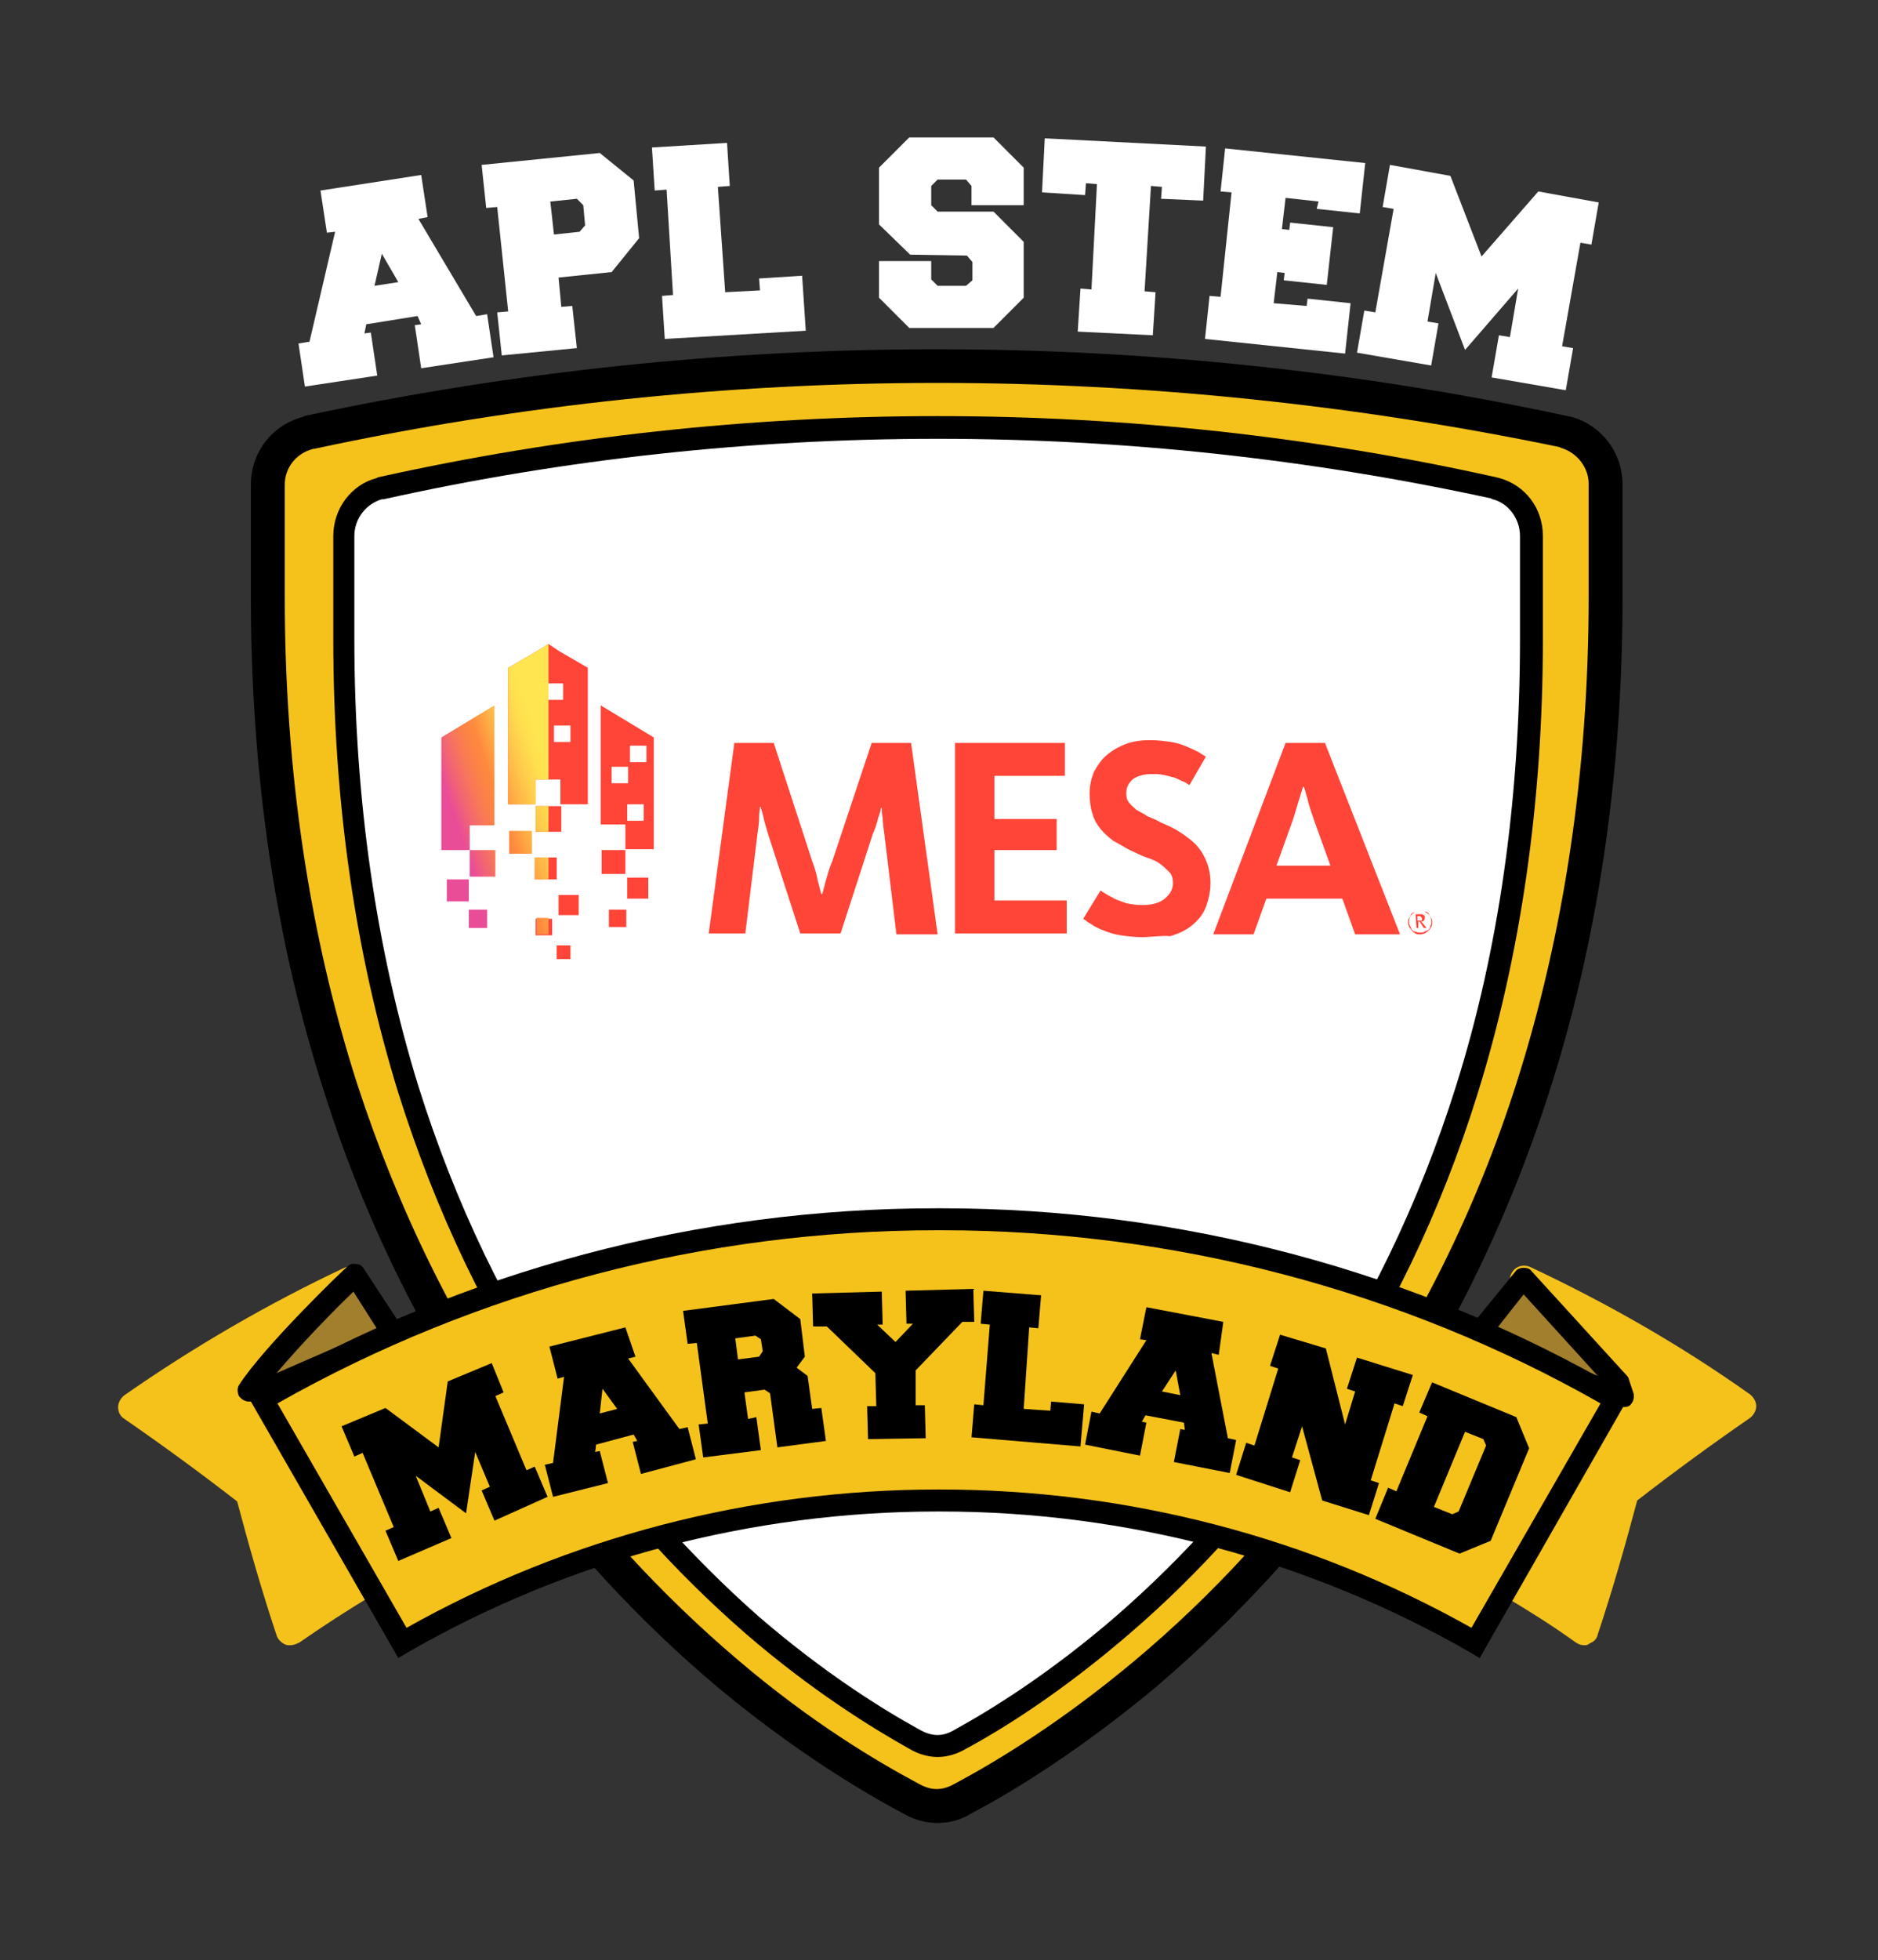 <?xml version="1.0" encoding="utf-8"?>
<!-- Generator: Adobe Illustrator 25.2.0, SVG Export Plug-In . SVG Version: 6.00 Build 0)  -->
<svg version="1.1" id="Layer_1" xmlns="http://www.w3.org/2000/svg" xmlns:xlink="http://www.w3.org/1999/xlink" x="0px" y="0px"
	 viewBox="0 0 205.1 214" style="enable-background:new 0 0 205.1 214;" xml:space="preserve">
<rect x="0" y="0" width="205.1" height="214" fill="#333333" stroke="none"/>
<style type="text/css">
	.st0{fill:#F5C21C;}
	.st1{fill:#FFFFFF;}
	.st2{fill:none;}
	.st3{fill-rule:evenodd;clip-rule:evenodd;fill:#F5C21C;}
	.st4{fill-rule:evenodd;clip-rule:evenodd;fill:#A17F2D;}
	.st5{fill:#FF4438;}
	.st6{fill-rule:evenodd;clip-rule:evenodd;fill:#FF4438;}
	.st7{fill-rule:evenodd;clip-rule:evenodd;fill:url(#SVGID_1_);}
	.st8{fill-rule:evenodd;clip-rule:evenodd;fill:url(#SVGID_2_);}
	.st9{fill-rule:evenodd;clip-rule:evenodd;fill:url(#SVGID_3_);}
	.st10{fill-rule:evenodd;clip-rule:evenodd;fill:url(#SVGID_4_);}
	.st11{fill-rule:evenodd;clip-rule:evenodd;fill:url(#SVGID_5_);}
	.st12{fill-rule:evenodd;clip-rule:evenodd;fill:url(#SVGID_6_);}
	.st13{fill-rule:evenodd;clip-rule:evenodd;fill:url(#SVGID_7_);}
	.st14{fill-rule:evenodd;clip-rule:evenodd;fill:url(#SVGID_8_);}
	.st15{fill-rule:evenodd;clip-rule:evenodd;fill:url(#SVGID_9_);}
</style>
<g>
	<g>
		<g>
			<g>
				<path class="st0" d="M102.4,197.2c-0.9,0-1.9-0.3-2.9-0.8c-4.6-2.4-11.8-6.8-19.9-13.6c-8.7-7.3-16.5-15.8-23.2-25.2
					C48.2,146,41.8,133,37.2,119c-5.3-16.4-8-34.5-8-53.7V53c0-2.7,1.8-5,4.3-5.6h0.1h0.1c22.4-4.8,45.5-7.2,68.5-7.2
					s46,2.4,68.4,7.2h0.2h0.1c2.6,0.6,4.4,3,4.4,5.6v12.3c0,19.2-2.7,37.3-8,53.7c-4.5,14-11,27-19.2,38.6
					c-6.7,9.4-14.5,17.9-23.2,25.2c-8.1,6.8-15.3,11.2-19.9,13.6C104.3,196.9,103.3,197.2,102.4,197.2z"/>
				<path d="M102.4,199L102.4,199c-1.2,0-2.5-0.3-3.7-1c-4.7-2.5-12-6.9-20.3-13.8c-8.8-7.4-16.7-16-23.5-25.6
					c-8.3-11.8-14.9-24.9-19.4-39.1c-5.4-16.6-8.1-34.9-8.1-54.3V52.9c0-3.5,2.3-6.5,5.7-7.4l0.2-0.1c45.3-9.7,92.7-9.7,137.8,0
					l0.5,0.1c3.3,0.9,5.6,3.9,5.6,7.4v12.3c0,19.4-2.7,37.6-8.1,54.3c-4.6,14.2-11.1,27.4-19.4,39.1c-6.8,9.5-14.7,18.1-23.5,25.6
					c-8.3,6.9-15.6,11.4-20.2,13.8C104.9,198.7,103.6,199,102.4,199z M102.4,41.8c-22.9,0-45.8,2.4-68.1,7.2h-0.1
					c-1.9,0.5-3.1,2.1-3.1,3.9v12.3c0,19,2.7,36.9,7.9,53.1c4.5,13.8,10.8,26.7,18.9,38.1c6.6,9.3,14.3,17.7,22.8,24.9
					c8,6.8,15.1,11,19.6,13.4c1.4,0.8,2.6,0.8,4,0c4.5-2.4,11.6-6.7,19.6-13.4c8.6-7.2,16.3-15.6,22.8-24.9
					c8.1-11.5,14.5-24.3,18.9-38.1c5.2-16.3,7.9-34.2,7.9-53.2V52.8c0-1.8-1.3-3.4-3-3.9l-0.2-0.1C148.1,44.2,125.2,41.8,102.4,41.8
					z"/>
			</g>
		</g>
		<g>
			<g>
				<path class="st1" d="M102.4,190.6c-0.8,0-1.7-0.2-2.6-0.7c-4.1-2.2-10.5-6.2-17.7-12.5c-7.7-6.7-14.6-14.5-20.5-23.1
					c-7.3-10.6-13-22.5-17-35.4c-4.7-15.1-7.1-31.6-7.1-49.2V58.4c0-2.4,1.6-4.5,3.9-5.2h0.1h0.1c19.9-4.4,40.4-6.6,60.8-6.6
					s40.8,2.2,60.7,6.6h0.2h0.1c2.3,0.6,3.9,2.7,3.9,5.2v11.3c0,17.6-2.4,34.1-7.1,49.2c-4,12.8-9.7,24.7-17,35.4
					c-5.9,8.6-12.8,16.4-20.5,23.1c-7.2,6.3-13.6,10.2-17.7,12.5C104,190.3,103.2,190.6,102.4,190.6z"/>
				<path d="M102.4,191.8c-1,0-2.1-0.3-3.1-0.9c-4.1-2.3-10.6-6.3-17.9-12.6c-7.8-6.8-14.8-14.6-20.7-23.3
					c-7.4-10.7-13.1-22.7-17.2-35.7c-4.7-15.2-7.1-31.8-7.1-49.5V58.5c0-3,2-5.6,4.7-6.3l0.2-0.1c40.1-8.9,82.2-8.9,122.1,0l0.4,0.1
					c2.8,0.8,4.7,3.3,4.7,6.3v11.3c0,17.7-2.4,34.4-7.1,49.5c-4,12.9-9.8,25-17.2,35.7c-6,8.7-13,16.6-20.8,23.3
					c-7.3,6.3-13.8,10.4-17.9,12.6C104.5,191.5,103.4,191.8,102.4,191.8z M102.4,47.9c-20.4,0-40.7,2.2-60.5,6.6h-0.2
					c-1.7,0.5-3,2.1-3,4v11.3c0,17.5,2.4,33.9,7,48.8c4,12.7,9.6,24.5,16.9,35c5.9,8.5,12.7,16.2,20.3,22.9
					c7.2,6.2,13.5,10.1,17.5,12.3c1.4,0.8,2.6,0.8,3.9,0c4-2.2,10.3-6.1,17.5-12.3c7.6-6.6,14.5-14.3,20.3-22.9
					c7.2-10.5,12.9-22.3,16.9-35c4.7-14.9,7-31.4,7-48.8V58.5c0-1.9-1.3-3.6-3-4l-0.2-0.1C143,50.1,122.7,47.9,102.4,47.9z"/>
			</g>
		</g>
		<g>
			<path class="st2" d="M66.5,134"/>
		</g>
		<g>
			<path class="st3" d="M164.9,173.2c2.7,1.6,5.4,3.3,7.9,5.1c0.1,0.1,0.2,0.1,0.3,0c0.1,0,0.2-0.1,0.2-0.3c1.6-4.9,3.1-9.9,4.4-15
				c4.1-3.2,8.3-6.3,12.7-9.3c0.1-0.1,0.2-0.2,0.2-0.3s-0.1-0.2-0.2-0.3c-7.5-5.3-15.5-9.9-23.8-13.8c-0.2-0.1-0.4,0-0.5,0.1
				s-0.1,0.3,0.1,0.5c4.1,3.7,7.9,7.7,11.4,11.7l-3.7,6.2L164.9,173.2L164.9,173.2z M39.8,173.2L39.8,173.2c-2.7,1.6-5.4,3.3-8,5.1
				c-0.1,0.1-0.2,0.1-0.3,0c-0.1,0-0.2-0.1-0.2-0.3c-1.6-4.9-3.1-9.9-4.4-15c-4.1-3.2-8.3-6.3-12.7-9.3c-0.1-0.1-0.2-0.2-0.2-0.3
				s0.1-0.2,0.2-0.3c7.5-5.3,15.5-9.9,23.8-13.8c0.2-0.1,0.4,0,0.5,0.1s0.1,0.3-0.1,0.5c-4.1,3.7-7.9,7.7-11.4,11.7l3.7,6.2
				L39.8,173.2z"/>
			<path class="st0" d="M31.7,179.6c-0.2,0-0.4,0-0.6-0.1c-0.4-0.2-0.8-0.6-0.9-1c-1.6-4.8-3-9.7-4.3-14.6c-4-3.1-8.1-6.1-12.3-9
				c-0.5-0.3-0.7-0.8-0.7-1.3s0.3-1,0.7-1.3c7.6-5.3,15.7-10,24-13.9c0.7-0.3,1.5-0.1,2,0.5s0.4,1.5-0.2,2c-3.7,3.4-7.3,7.1-10.7,11
				l12.9,21.7l-1,0.6c-2.7,1.6-5.3,3.3-7.9,5.1C32.3,179.5,32,179.6,31.7,179.6z M15.9,153.5c4,2.8,8,5.7,11.8,8.7l0.3,0.3l0.1,0.4
				c1.2,4.6,2.5,9.3,4,13.8c2-1.3,4-2.6,6-3.9l-12.6-21.2l0.6-0.7c2.4-2.8,4.9-5.4,7.5-8C27.6,146.1,21.6,149.6,15.9,153.5z
				 M38.6,140.6L38.6,140.6L38.6,140.6z M37.7,139.1C37.7,139.2,37.7,139.2,37.7,139.1C37.7,139.2,37.7,139.2,37.7,139.1z
				 M173,179.6c-0.3,0-0.6-0.1-0.9-0.3c-2.5-1.8-5.2-3.5-7.9-5.1l-1-0.6l12.9-21.7c-3.4-3.9-7-7.6-10.7-11c-0.6-0.5-0.7-1.4-0.2-2.1
				c0.4-0.6,1.2-0.8,1.9-0.5c8.3,3.9,16.4,8.5,24,13.9c0.4,0.3,0.7,0.8,0.7,1.3s-0.3,1-0.7,1.3c-4.2,2.9-8.3,5.9-12.3,9
				c-1.3,4.9-2.7,9.8-4.3,14.6c-0.1,0.5-0.4,0.8-0.9,1C173.4,179.6,173.2,179.6,173,179.6z M173.5,177.4L173.5,177.4L173.5,177.4z
				 M166.5,172.8c2,1.2,4.1,2.5,6,3.9c1.5-4.5,2.9-9.2,4.1-13.8l0.1-0.4l0.3-0.3c3.8-3,7.7-5.9,11.8-8.7
				c-5.7-3.9-11.6-7.5-17.7-10.6c2.6,2.5,5.1,5.2,7.5,8l0.6,0.7L166.5,172.8z M189.8,154.2C189.8,154.2,189.8,154.3,189.8,154.2
				C189.8,154.3,189.8,154.2,189.8,154.2z"/>
		</g>
		<g>
			<path class="st4" d="M161.6,145.5c0,0,11,5.7,15.8,6.9l-0.5-1.5l-10.4-11.4L161.6,145.5z"/>
			<path d="M177.3,153.6c-0.1,0-0.2,0-0.3,0c-4.8-1.2-15.6-6.8-16-7c-0.3-0.2-0.5-0.5-0.6-0.8c-0.1-0.4,0-0.7,0.2-1l4.9-6
				c0.2-0.3,0.6-0.4,0.9-0.4c0.4,0,0.7,0.1,0.9,0.4l10.4,11.4c0.1,0.1,0.2,0.3,0.2,0.4l0.5,1.5c0.1,0.4,0,0.9-0.3,1.2
				C178,153.5,177.7,153.6,177.3,153.6z M163.4,145.1c2.3,1.2,7.3,3.6,11.1,5.1l-8.1-8.9L163.4,145.1z"/>
		</g>
		<g>
			<path class="st4" d="M38.8,139.1c0,0-9,8.6-11.6,12.7h1.6l14.2-6.2L38.8,139.1z"/>
			<path d="M28.8,153h-1.6c-0.4,0-0.8-0.2-1.1-0.6c-0.2-0.4-0.2-0.9,0-1.2c2.7-4.2,11.4-12.6,11.8-12.9c0.3-0.3,0.6-0.4,1-0.3
				c0.4,0,0.7,0.2,0.9,0.6L44,145c0.2,0.3,0.2,0.7,0.1,1c-0.1,0.3-0.3,0.6-0.7,0.8L29.2,153C29.2,153,29,153,28.8,153z M38.6,141
				c-1.9,1.8-5.8,5.8-8.4,8.9l11-4.8L38.6,141z"/>
		</g>
		<g>
			<path class="st3" d="M44,179.4l-15.3-26.6c22.3-12.9,48.1-19.7,73.9-19.7c25.7,0,51.5,6.8,73.9,19.6l-15.3,26.6
				c-17.7-10.2-38.1-15.6-58.6-15.6C82,163.8,61.7,169.1,44,179.4L44,179.4z"/>
			<path d="M43.5,181L27,152.3l1-0.6c22.5-13,48.2-19.8,74.3-19.8c0.2,0,0.3,0,0.5,0c26.1,0,51.8,6.8,74.2,19.8l1,0.6L161.6,181
				l-1-0.6C143,170.3,123.1,165,102.7,165c-0.1,0-0.2,0-0.3,0c-20.4,0-40.4,5.3-57.9,15.4L43.5,181z M30.3,153.2l14.1,24.5
				c17.6-9.9,37.7-15.1,58-15.1c0.1,0,0.2,0,0.3,0c20.4,0,40.4,5.2,58,15.1l14.1-24.5c-21.8-12.4-46.7-18.9-72-18.9
				c-0.2,0-0.3,0-0.5,0C77.1,134.3,52.2,140.8,30.3,153.2z"/>
		</g>
		<g>
			<g>
				<path d="M45.4,161.1L47,165l0.9-0.4l1.4,3.3l-5.8,2.5l-1.4-3.3l0.9-0.4l-3.4-8.1l-0.9,0.4l-1.4-3.3l4.8-2l5.8,4.3l1-7.2l4.8-2
					L55,152l-0.9,0.4l3.4,8.1l0.9-0.4l1.4,3.3L54,166l-1.4-3.3l0.9-0.4l-1.6-3.8l-1,6.7L45.4,161.1z"/>
			</g>
			<g>
				<path d="M69.4,148.1l-0.8,0.2l5.6,7.7l0.9-0.2l0.9,3.5l-6,1.6l-0.9-3.5l0.5-0.1l-0.4-0.7l-4.1,1.1l-0.1,0.8l0.5-0.1l0.9,3.5
					l-6,1.5l-0.9-3.5l0.9-0.2l1.2-9.4l-0.7,0.2L60,147l8.3-2.1L69.4,148.1z M67.4,153.8l-1.6-2.2l-0.3,2.7L67.4,153.8z"/>
			</g>
			<g>
				<path d="M82.6,154.7l0.5,3.6l-6.3,0.8l-0.5-3.6l1-0.1l-1.2-8.8l-1,0.1l-0.5-3.6l9.9-1.3l2.9,2.2l0.5,4.1l-0.9,1.2l1.2,0.9
					l0.5,3.6l1-0.1l0.5,3.6l-5.3,0.7l-0.8-5.9l-0.6-0.4l-2.2,0.3l0.4,2.9L82.6,154.7z M82.9,148.1l0.4-0.6l-0.2-1.3l-0.6-0.4
					l-2.2,0.3l0.3,2.3L82.9,148.1z"/>
			</g>
			<g>
				<path d="M100,153.4h1l0.1,3.6l-6.3,0.1l-0.1-3.6h1l-0.1-3.6l-5.3-5.1h-1.5l-0.1-3.6l7.6-0.2l0.1,3.6h-0.6l2,1.9l1.9-2H99
					l-0.1-3.6l7.4-0.2l0.1,3.6h-1.3l-5.1,5.3V153.4z"/>
			</g>
			<g>
				<path d="M111.8,153.8l2.9,0.2l0.1-1l3.6,0.3l-0.4,4.6l-11.9-1l0.3-3.6l1,0.1l0.7-8.8l-1-0.1l0.3-3.6l6.3,0.5l-0.3,3.6l-1-0.1
					L111.8,153.8z"/>
			</g>
			<g>
				<path d="M133.1,147.9l-0.8-0.2l1.8,9.3l0.9,0.2l-0.7,3.6l-6.1-1.2l0.7-3.6l0.5,0.1l-0.1-0.8l-4.2-0.8l-0.4,0.7l0.5,0.1l-0.7,3.6
					l-6-1.2l0.7-3.6l0.9,0.2l5.1-8l-0.7-0.1l0.7-3.5l8.4,1.6L133.1,147.9z M128.9,152.3l-0.5-2.7l-1.5,2.3L128.9,152.3z"/>
			</g>
			<g>
				<path d="M142.2,155.7l-1.1,3.4l0.9,0.3l-1.1,3.5L135,161l1.1-3.5l0.9,0.3l2.6-8.4l-0.9-0.3l1.1-3.4l5,1.5l2.1,8.3l1.1-3.6
					l-0.9-0.3l1.1-3.4l6.1,1.9l-1.1,3.4l-0.9-0.3l-2.6,8.4l0.9,0.3l-1.1,3.5l-5.1-1.6L142.2,155.7z"/>
			</g>
			<g>
				<path d="M165.6,154.7l1.4,3.4l-4.2,10.1l-3.4,1.4l-9.2-3.8l1.4-3.4l0.9,0.4l3.4-8.2l-0.9-0.4l1.4-3.3L165.6,154.7z M158.6,165.3
					l0.7-0.3l3-7.2l-0.3-0.7l-2-0.8l-3.4,8.2L158.6,165.3z"/>
			</g>
		</g>
		<g>
			<g>
				<path class="st1" d="M46.7,23.7l-1,0.2L52,34.5l1.2-0.2l0.7,4.7L46,40.2l-0.7-4.7l0.7-0.1l-0.4-0.9L40,35.4l-0.2,1l0.7-0.1
					l0.7,4.7l-7.9,1.2l-0.7-4.7l1.2-0.2l2.8-12l-0.9,0.1L35,20.8l11-1.7L46.7,23.7z M43.5,30.8l-1.8-3.1l-0.8,3.5L43.5,30.8z"/>
			</g>
			<g>
				<path class="st1" d="M61,30.3l0.3,3.2l1.2-0.1L63,38l-8.2,0.8l-0.5-4.7l1.2-0.1l-1.2-11.4l-1.2,0.1L52.6,18l12.9-1.3l3.7,3
					l0.6,6.3l-3,3.7L61,30.3z M63.3,25.3l0.6-0.7l-0.2-2.2L63,21.7L60.1,22l0.4,3.6L63.3,25.3z"/>
			</g>
			<g>
				<path class="st1" d="M79.2,31.9l3.8-0.2l-0.1-1.3l4.7-0.3l0.4,6L72.6,37l-0.3-4.7l1.2-0.1l-0.7-11.5l-1.3,0.1l-0.3-4.7l8.2-0.5
					l0.3,4.7l-1.3,0.1L79.2,31.9z"/>
			</g>
			<g>
				<path class="st1" d="M99.4,27.8L96,24.5v-6.2l3.3-3.3h9.2l3.3,3.3v4.1h-5.7v-2.1l-0.6-0.7h-3.1l-0.7,0.7v2.1l0.7,0.7h6.1
					l3.3,3.3v6.1l-3.3,3.3h-9.2L96,32.5v-4h5.7v2l0.7,0.7h3.1l0.7-0.6v-2l-0.6-0.7L99.4,27.8z"/>
			</g>
			<g>
				<path class="st1" d="M126.8,21.7l0.1-1.3l-1.2-0.1L125,31.8l1.2,0.1l-0.3,4.7l-8.2-0.4l0.3-4.7l1.2,0.1l0.6-11.5l-1.2-0.1
					l-0.1,1.3l-4.7-0.3l0.3-5.9l17.6,0.9l-0.3,5.9L126.8,21.7z"/>
			</g>
			<g>
				<path class="st1" d="M142.7,33.4l0.1-0.8l4.7,0.5l-0.6,5.5L131.6,37l0.5-4.7l1.2,0.1l1.2-11.4l-1.2-0.1l0.5-4.7l15.3,1.6
					l-0.6,5.5l-4.7-0.5L144,22l-3.6-0.4L140,25l0.8,0.1l0.1-0.8l4.7,0.5l-0.7,6.3l-4.7-0.5l0.1-0.8l-0.8-0.1l-0.4,3.4L142.7,33.4z"
					/>
			</g>
			<g>
				<path class="st1" d="M156.8,29.8l-0.9,5.3l1.2,0.2l-0.8,4.6l-8.1-1.4l0.8-4.6l1.2,0.2l2-11.3l-1.2-0.2l0.8-4.6l6.6,1.2l3.4,8.8
					l6.2-7.1l6.6,1.2l-0.8,4.6l-1.2-0.2l-2,11.3l1.2,0.2l-0.8,4.6l-8.1-1.4l0.8-4.6l1.2,0.2l0.9-5.3l-5.8,6.7L156.8,29.8z"/>
			</g>
		</g>
	</g>
	<g>
		<g>
			<path class="st5" d="M80.2,81.1h4.3L88.7,94c0.3,0.8,0.5,1.5,0.6,2.1c0.2,0.7,0.3,1.2,0.4,1.5h0.1c0.1-0.3,0.2-0.8,0.4-1.5
				c0.2-0.7,0.4-1.4,0.7-2.1l4.3-12.9h4.3l2.9,20.9h-4.5l-1.3-10.8c-0.1-0.8-0.2-1.4-0.2-1.9c-0.1-0.5-0.1-0.9-0.1-1.1h-0.1
				c0,0.2-0.1,0.6-0.3,1.1c-0.1,0.5-0.3,1.1-0.6,1.8l-3.5,10.8h-4.4l-3.5-10.8c-0.2-0.7-0.4-1.3-0.5-1.8c-0.1-0.6-0.3-0.9-0.3-1.2
				H83c0,0.2-0.1,0.6-0.1,1.2s-0.1,1.2-0.2,1.9l-1.3,10.7h-4L80.2,81.1z"/>
			<path class="st5" d="M104.3,81.1h12v3.6h-7.7v4.7h6.8v3.4h-6.8v5.5h7.9v3.6h-12.2C104.3,101.9,104.3,81.1,104.3,81.1z"/>
			<path class="st5" d="M124.7,102.3c-0.9,0-1.6-0.1-2.3-0.2c-0.7-0.1-1.3-0.3-1.8-0.5s-1-0.4-1.4-0.7c-0.4-0.2-0.7-0.5-0.9-0.6
				l1.9-3.1c0.1,0.1,0.3,0.2,0.6,0.4c0.3,0.2,0.6,0.3,0.9,0.5c0.4,0.2,0.8,0.3,1.3,0.5c0.5,0.1,1.1,0.2,1.7,0.2
				c1.1,0,1.9-0.2,2.5-0.7s0.9-1,0.9-1.7c0-0.5-0.1-0.9-0.4-1.2c-0.3-0.3-0.6-0.6-1-0.9s-0.9-0.5-1.5-0.7s-1.1-0.5-1.8-0.8
				c-0.6-0.3-1.2-0.7-1.8-1c-0.5-0.4-1-0.8-1.4-1.3s-0.7-1-0.9-1.7c-0.2-0.6-0.3-1.4-0.3-2.2c0-0.9,0.2-1.7,0.5-2.4
				c0.4-0.7,0.8-1.3,1.4-1.8s1.3-0.9,2.1-1.2c0.8-0.3,1.7-0.4,2.6-0.4s1.6,0.1,2.3,0.2c0.7,0.1,1.2,0.3,1.7,0.5s0.9,0.4,1.3,0.6
				c0.3,0.2,0.6,0.4,0.8,0.5l-1.8,3.1c-0.2-0.1-0.4-0.3-0.7-0.4s-0.6-0.3-0.9-0.4c-0.4-0.1-0.7-0.2-1.2-0.3
				c-0.4-0.1-0.8-0.1-1.3-0.1c-0.9,0-1.5,0.2-2,0.5c-0.5,0.4-0.8,0.9-0.8,1.6c0,0.4,0.1,0.8,0.3,1c0.2,0.3,0.5,0.5,0.8,0.8
				c0.3,0.2,0.8,0.4,1.2,0.7c0.5,0.2,1,0.4,1.5,0.7c0.7,0.3,1.4,0.6,2,1s1.2,0.8,1.7,1.3s0.9,1.1,1.2,1.8c0.3,0.7,0.5,1.5,0.5,2.5
				c0,0.9-0.2,1.8-0.5,2.6c-0.3,0.8-0.8,1.4-1.5,2c-0.6,0.5-1.4,0.9-2.4,1.2C126.9,102.1,125.8,102.3,124.7,102.3z"/>
			<path class="st5" d="M140.4,81.1h4.3l8.2,20.9H148l-1.4-3.9h-8.3l-1.4,3.9h-4.4L140.4,81.1z M145.3,94.5l-1.8-5
				c-0.3-0.9-0.6-1.7-0.7-2.3c-0.2-0.6-0.3-1.1-0.4-1.3h-0.1c-0.1,0.3-0.2,0.7-0.4,1.3c-0.2,0.6-0.4,1.4-0.7,2.3l-1.8,5H145.3z"/>
		</g>
		<g>
			<path class="st5" d="M155.1,102c-0.2,0-0.4,0-0.5-0.1c-0.2-0.1-0.3-0.2-0.4-0.3c-0.1-0.1-0.2-0.3-0.3-0.4
				c-0.1-0.2-0.1-0.3-0.1-0.5s0-0.4,0.1-0.5c0.1-0.2,0.2-0.3,0.3-0.4s0.3-0.2,0.4-0.3c0.2-0.1,0.3-0.1,0.5-0.1s0.4,0,0.5,0.1
				s0.3,0.2,0.4,0.3c0.1,0.1,0.2,0.3,0.3,0.4c0.1,0.2,0.1,0.3,0.1,0.5s0,0.4-0.1,0.5c-0.1,0.2-0.2,0.3-0.3,0.4s-0.3,0.2-0.4,0.3
				C155.5,101.9,155.3,102,155.1,102z M155.1,101.8c0.2,0,0.3,0,0.5-0.1c0.1-0.1,0.3-0.1,0.4-0.2c0.1-0.1,0.2-0.2,0.2-0.4
				c0.1-0.1,0.1-0.3,0.1-0.5s0-0.3-0.1-0.5c-0.1-0.1-0.1-0.3-0.2-0.4c-0.1-0.1-0.2-0.2-0.4-0.2c-0.1-0.1-0.3-0.1-0.5-0.1
				s-0.3,0-0.5,0.1c-0.1,0.1-0.3,0.1-0.4,0.2s-0.2,0.2-0.2,0.4c-0.1,0.1-0.1,0.3-0.1,0.5s0,0.3,0.1,0.5c0.1,0.1,0.1,0.3,0.2,0.4
				s0.2,0.2,0.4,0.2C154.8,101.8,155,101.8,155.1,101.8z M154.6,99.8h0.5c0.1,0,0.2,0,0.2,0c0.1,0,0.1,0.1,0.2,0.1l0.1,0.1
				c0,0.1,0,0.1,0,0.2s0,0.2-0.1,0.3c-0.1,0.1-0.2,0.1-0.3,0.1l0.1,0.1l0.1,0.1l0.4,0.5h-0.3l-0.4-0.6c0-0.1-0.1-0.1-0.1-0.1h-0.1
				v0.7h-0.2L154.6,99.8L154.6,99.8z M155,100.5h0.1h0.1c0,0,0.1,0,0.1-0.1v-0.1c0-0.1,0-0.1-0.1-0.2c0,0-0.1-0.1-0.2-0.1h-0.2v0.5
				C154.8,100.5,155,100.5,155,100.5z"/>
		</g>
		<path class="st6" d="M60.8,104.7v-1.5h1.5v1.5H60.8z M70.6,83.2v-1.8h-1.8v1.8H70.6z M68.6,85.5v-1.8h-1.8v1.8H68.6z M70.3,89.6
			v-1.8h-1.8v1.8H70.3z M59.7,76.4v-1.8h1.8v1.8H59.7z M60.5,81v-1.8h1.8V81H60.5z M58.5,102.1v-1.8h1.8v1.8H58.5z M61,99.9v-2.2
			h2.2v2.2H61z M68.4,101.2v-1.9h-1.9v1.9H68.4z M71.4,92.8V80.5L65.6,77v13h2.7v2.7h3.1V92.8z M70.8,98.1v-2.3h-2.3v2.3H70.8z
			 M68.3,95.4v-2.6h-2.6v2.6H68.3z M59.9,70.3l-1.3,0.8l-3.1,1.8v14.9h3v-2.7h2.7v2.7h3V72.9l-3.1-1.8L59.9,70.3 M58.4,96v-2.4h2.4
			V96H58.4z M58.5,90.8V88h2.8v2.8H58.5z"/>
		<g>
			
				<linearGradient id="SVGID_1_" gradientUnits="userSpaceOnUse" x1="58.395" y1="136.682" x2="46.715" y2="132.788" gradientTransform="matrix(1 0 0 -1 0 216)">
				<stop  offset="0" style="stop-color:#FFE550"/>
				<stop  offset="9.135918e-02" style="stop-color:#FFDF4F"/>
				<stop  offset="0.213" style="stop-color:#FFCE4C"/>
				<stop  offset="0.352" style="stop-color:#FFB246"/>
				<stop  offset="0.502" style="stop-color:#FF8C3E"/>
				<stop  offset="0.513" style="stop-color:#FF893E"/>
				<stop  offset="0.587" style="stop-color:#FD8444"/>
				<stop  offset="0.692" style="stop-color:#F97857"/>
				<stop  offset="0.815" style="stop-color:#F16475"/>
				<stop  offset="0.926" style="stop-color:#E94D97"/>
			</linearGradient>
			<path class="st7" d="M59.9,70.3l-1.3,0.8l-3.1,1.8v14.9h3v-2.7h1.4C59.9,85.1,59.9,70.3,59.9,70.3z"/>
			<g>
				
					<linearGradient id="SVGID_2_" gradientUnits="userSpaceOnUse" x1="65.015" y1="116.822" x2="53.335" y2="112.928" gradientTransform="matrix(1 0 0 -1 0 216)">
					<stop  offset="0" style="stop-color:#FFE550"/>
					<stop  offset="9.135918e-02" style="stop-color:#FFDF4F"/>
					<stop  offset="0.213" style="stop-color:#FFCE4C"/>
					<stop  offset="0.352" style="stop-color:#FFB246"/>
					<stop  offset="0.502" style="stop-color:#FF8C3E"/>
					<stop  offset="0.513" style="stop-color:#FF893E"/>
					<stop  offset="0.587" style="stop-color:#FD8444"/>
					<stop  offset="0.692" style="stop-color:#F97857"/>
					<stop  offset="0.815" style="stop-color:#F16475"/>
					<stop  offset="0.926" style="stop-color:#E94D97"/>
				</linearGradient>
				<rect x="58.6" y="100.2" class="st8" width="1.3" height="1.8"/>
				
					<linearGradient id="SVGID_3_" gradientUnits="userSpaceOnUse" x1="64.07" y1="119.657" x2="52.39" y2="115.763" gradientTransform="matrix(1 0 0 -1 0 216)">
					<stop  offset="0" style="stop-color:#FFE550"/>
					<stop  offset="9.135918e-02" style="stop-color:#FFDF4F"/>
					<stop  offset="0.213" style="stop-color:#FFCE4C"/>
					<stop  offset="0.352" style="stop-color:#FFB246"/>
					<stop  offset="0.502" style="stop-color:#FF8C3E"/>
					<stop  offset="0.513" style="stop-color:#FF893E"/>
					<stop  offset="0.587" style="stop-color:#FD8444"/>
					<stop  offset="0.692" style="stop-color:#F97857"/>
					<stop  offset="0.815" style="stop-color:#F16475"/>
					<stop  offset="0.926" style="stop-color:#E94D97"/>
				</linearGradient>
				<rect x="51.2" y="99.3" class="st9" width="2" height="2"/>
				
					<linearGradient id="SVGID_4_" gradientUnits="userSpaceOnUse" x1="59.495" y1="133.382" x2="47.815" y2="129.488" gradientTransform="matrix(1 0 0 -1 0 216)">
					<stop  offset="0" style="stop-color:#FFE550"/>
					<stop  offset="9.135918e-02" style="stop-color:#FFDF4F"/>
					<stop  offset="0.213" style="stop-color:#FFCE4C"/>
					<stop  offset="0.352" style="stop-color:#FFB246"/>
					<stop  offset="0.502" style="stop-color:#FF8C3E"/>
					<stop  offset="0.513" style="stop-color:#FF893E"/>
					<stop  offset="0.587" style="stop-color:#FD8444"/>
					<stop  offset="0.692" style="stop-color:#F97857"/>
					<stop  offset="0.815" style="stop-color:#F16475"/>
					<stop  offset="0.926" style="stop-color:#E94D97"/>
				</linearGradient>
				<polygon class="st10" points="48.2,92.8 48.2,80.5 54,77 54,90.1 51.3,90.1 51.3,92.8 				"/>
				
					<linearGradient id="SVGID_5_" gradientUnits="userSpaceOnUse" x1="63.115" y1="122.522" x2="51.435" y2="118.628" gradientTransform="matrix(1 0 0 -1 0 216)">
					<stop  offset="0" style="stop-color:#FFE550"/>
					<stop  offset="9.135918e-02" style="stop-color:#FFDF4F"/>
					<stop  offset="0.213" style="stop-color:#FFCE4C"/>
					<stop  offset="0.352" style="stop-color:#FFB246"/>
					<stop  offset="0.502" style="stop-color:#FF8C3E"/>
					<stop  offset="0.513" style="stop-color:#FF893E"/>
					<stop  offset="0.587" style="stop-color:#FD8444"/>
					<stop  offset="0.692" style="stop-color:#F97857"/>
					<stop  offset="0.815" style="stop-color:#F16475"/>
					<stop  offset="0.926" style="stop-color:#E94D97"/>
				</linearGradient>
				<rect x="58.4" y="93.6" class="st11" width="1.5" height="2.4"/>
				
					<linearGradient id="SVGID_6_" gradientUnits="userSpaceOnUse" x1="62.03" y1="125.777" x2="50.35" y2="121.883" gradientTransform="matrix(1 0 0 -1 0 216)">
					<stop  offset="0" style="stop-color:#FFE550"/>
					<stop  offset="9.135918e-02" style="stop-color:#FFDF4F"/>
					<stop  offset="0.213" style="stop-color:#FFCE4C"/>
					<stop  offset="0.352" style="stop-color:#FFB246"/>
					<stop  offset="0.502" style="stop-color:#FF8C3E"/>
					<stop  offset="0.513" style="stop-color:#FF893E"/>
					<stop  offset="0.587" style="stop-color:#FD8444"/>
					<stop  offset="0.692" style="stop-color:#F97857"/>
					<stop  offset="0.815" style="stop-color:#F16475"/>
					<stop  offset="0.926" style="stop-color:#E94D97"/>
				</linearGradient>
				<rect x="55.6" y="90.7" class="st12" width="2.5" height="2.5"/>
				
					<linearGradient id="SVGID_7_" gradientUnits="userSpaceOnUse" x1="61.5" y1="127.367" x2="49.82" y2="123.474" gradientTransform="matrix(1 0 0 -1 0 216)">
					<stop  offset="0" style="stop-color:#FFE550"/>
					<stop  offset="9.135918e-02" style="stop-color:#FFDF4F"/>
					<stop  offset="0.213" style="stop-color:#FFCE4C"/>
					<stop  offset="0.352" style="stop-color:#FFB246"/>
					<stop  offset="0.502" style="stop-color:#FF8C3E"/>
					<stop  offset="0.513" style="stop-color:#FF893E"/>
					<stop  offset="0.587" style="stop-color:#FD8444"/>
					<stop  offset="0.692" style="stop-color:#F97857"/>
					<stop  offset="0.815" style="stop-color:#F16475"/>
					<stop  offset="0.926" style="stop-color:#E94D97"/>
				</linearGradient>
				<rect x="58.5" y="88" class="st13" width="1.4" height="2.8"/>
				
					<linearGradient id="SVGID_8_" gradientUnits="userSpaceOnUse" x1="62.305" y1="124.952" x2="50.625" y2="121.058" gradientTransform="matrix(1 0 0 -1 0 216)">
					<stop  offset="0" style="stop-color:#FFE550"/>
					<stop  offset="9.135918e-02" style="stop-color:#FFDF4F"/>
					<stop  offset="0.213" style="stop-color:#FFCE4C"/>
					<stop  offset="0.352" style="stop-color:#FFB246"/>
					<stop  offset="0.502" style="stop-color:#FF8C3E"/>
					<stop  offset="0.513" style="stop-color:#FF893E"/>
					<stop  offset="0.587" style="stop-color:#FD8444"/>
					<stop  offset="0.692" style="stop-color:#F97857"/>
					<stop  offset="0.815" style="stop-color:#F16475"/>
					<stop  offset="0.926" style="stop-color:#E94D97"/>
				</linearGradient>
				<polyline class="st14" points="51.3,95.7 51.3,92.8 54.1,92.8 54.1,95.7 51.3,95.7 				"/>
				
					<linearGradient id="SVGID_9_" gradientUnits="userSpaceOnUse" x1="62.92" y1="123.107" x2="51.24" y2="119.213" gradientTransform="matrix(1 0 0 -1 0 216)">
					<stop  offset="0" style="stop-color:#FFE550"/>
					<stop  offset="9.135918e-02" style="stop-color:#FFDF4F"/>
					<stop  offset="0.213" style="stop-color:#FFCE4C"/>
					<stop  offset="0.352" style="stop-color:#FFB246"/>
					<stop  offset="0.502" style="stop-color:#FF8C3E"/>
					<stop  offset="0.513" style="stop-color:#FF893E"/>
					<stop  offset="0.587" style="stop-color:#FD8444"/>
					<stop  offset="0.692" style="stop-color:#F97857"/>
					<stop  offset="0.815" style="stop-color:#F16475"/>
					<stop  offset="0.926" style="stop-color:#E94D97"/>
				</linearGradient>
				<rect x="48.8" y="96" class="st15" width="2.4" height="2.4"/>
			</g>
		</g>
	</g>
</g>
</svg>
